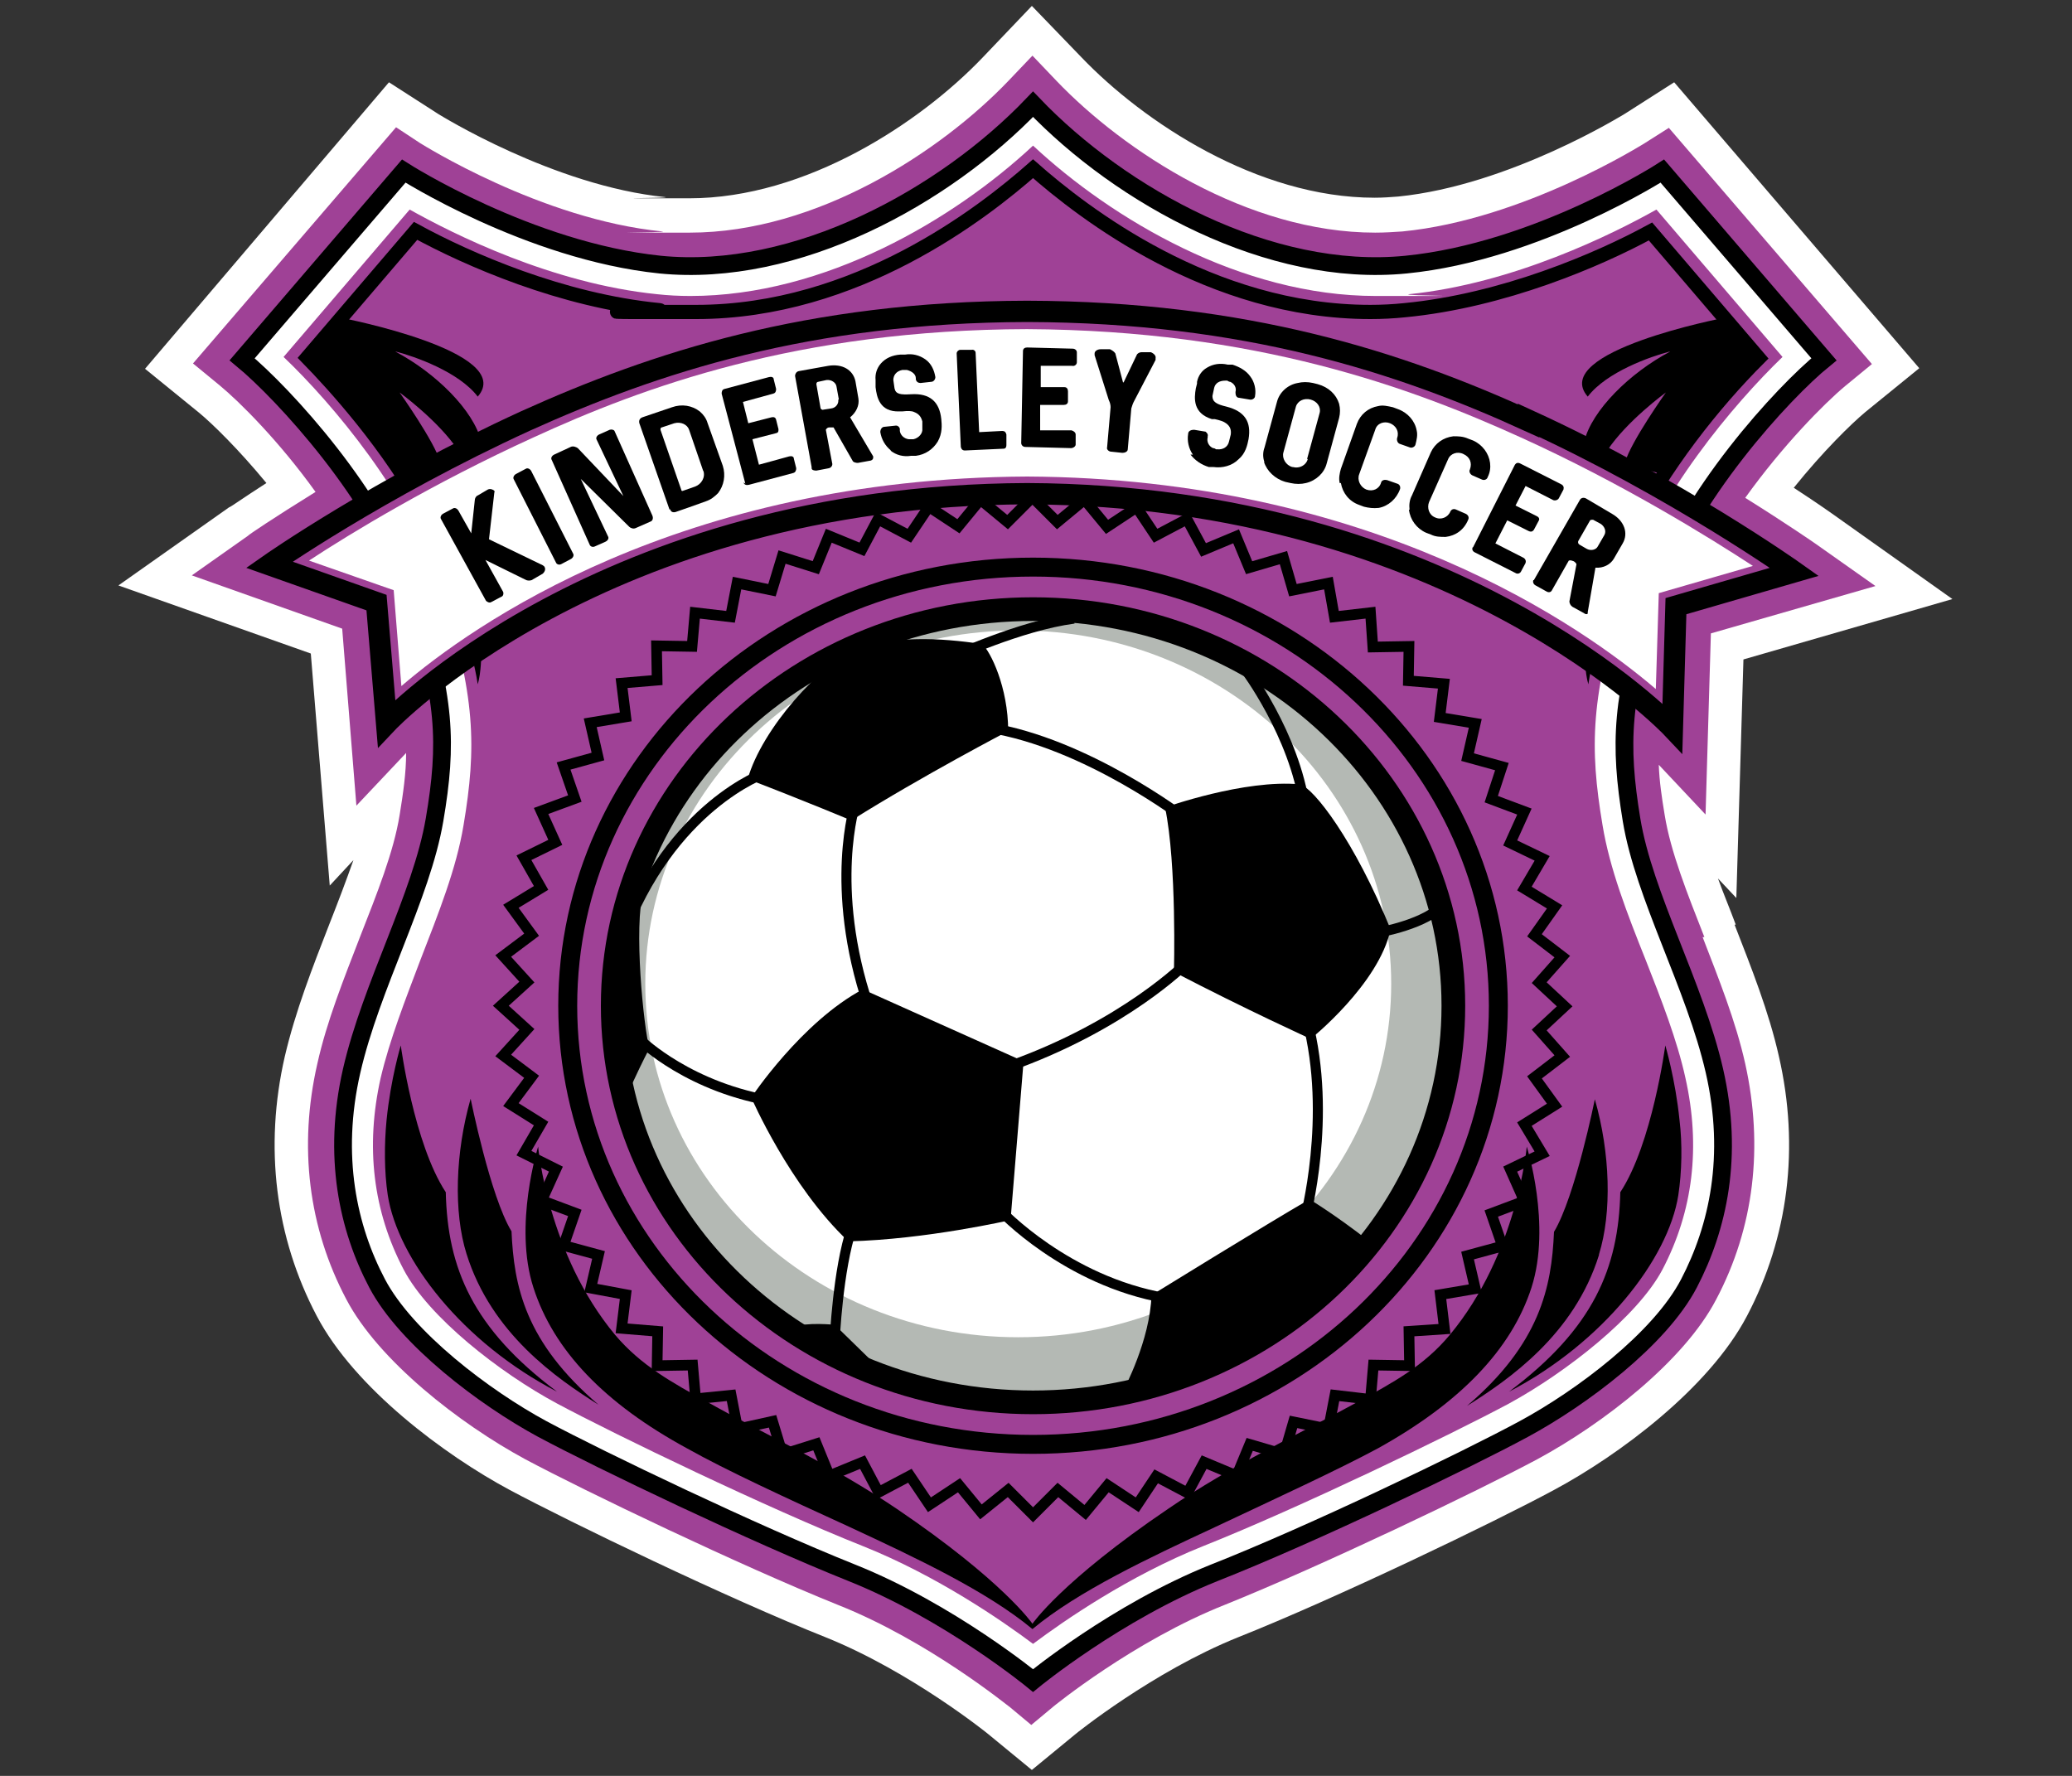 <?xml version="1.0" encoding="UTF-8"?>
<svg xmlns="http://www.w3.org/2000/svg" version="1.1" viewBox="0 0 350 300">
  <rect x="0" y="0" width="350" height="300" fill="#333333" stroke="none"/>
  <defs>
    <style>
      .cls-1 {
        stroke-width: 1.7px;
      }

      .cls-1, .cls-2, .cls-3, .cls-4, .cls-5, .cls-6, .cls-7 {
        stroke: #000;
        stroke-miterlimit: 10;
      }

      .cls-1, .cls-2, .cls-4, .cls-5, .cls-6, .cls-7 {
        fill: none;
      }

      .cls-8 {
        fill: #b4b9b4;
      }

      .cls-9 {
        fill: #fff;
      }

      .cls-2 {
        stroke-width: 2.4px;
      }

      .cls-3 {
        stroke-width: 3.6px;
      }

      .cls-3, .cls-10 {
        fill: #9f4196;
      }

      .cls-4 {
        stroke-width: 4px;
      }

      .cls-5 {
        stroke-width: 3.2px;
      }

      .cls-6 {
        stroke-width: 3px;
      }

      .cls-7 {
        stroke-width: 1.8px;
      }
    </style>
  </defs>
  <!-- Generator: Adobe Illustrator 28.6.0, SVG Export Plug-In . SVG Version: 1.2.0 Build 709)  -->
  <g>
    <g id="Layer_1">
      <g>
        <path class="cls-9" d="M293.2,156.2c-1-2.7-2.1-5.3-3-7.8l3.1,3.3,1.2-40.3,35.3-10.2-20-14.2s-2.5-1.8-6.8-4.6c4.9-6.1,9.7-10.8,12.1-12.8l9.1-7.4-41.4-48.3-8.3,5.3c-.2.1-19.4,12.1-38.3,14-1.3.1-2.6.2-4,.2-19.8,0-39.1-12.8-49.6-23.8l-8.3-8.6-8.3,8.7c-10.5,11-29.8,23.8-49.6,23.8s-2.7,0-4-.2c-18.9-1.9-38.1-13.9-38.3-14l-8.4-5.4L24.5,62.3l9.1,7.4c2.3,1.9,6.7,6.2,11.4,11.9-3.9,2.5-6.1,4.1-6.3,4.1l-18.7,13.2,32.5,11.5,3.2,39.2,4-4.3c-1.2,3.4-2.6,7.1-4.1,10.9-2.8,7.2-5.7,14.6-7.5,22.3-3.5,15.3-1.6,30.5,5.4,43.8,6.4,12.2,21.6,23.5,32.6,29.4,10.3,5.5,36.8,18.3,53.4,24.9,14.4,5.8,27.4,16.3,27.5,16.4l7.3,6,7.3-6c.1-.1,13.1-10.6,27.5-16.4,16.6-6.6,43.2-19.4,53.4-24.9,11-5.9,26.2-17.2,32.6-29.4,7-13.3,8.9-28.5,5.4-43.8-1.7-7.6-4.7-15.1-7.5-22.3Z"/>
        <path class="cls-10" d="M287.9,158.3c-2.9-7.4-5.7-14.4-6.7-20.6-.5-3-.9-5.7-1-8.5l7.9,8.4.9-30.6,27.8-8-10.2-7.2s-4.6-3.2-11.8-7.7c6.3-8.8,13.3-15.9,16.9-18.9l4.5-3.7-34.3-39.9-4.1,2.6c-.2.1-20.4,12.9-40.9,14.9-1.5.1-3,.2-4.6.2-21.6,0-42.5-13.8-53.8-25.6l-4.1-4.3-4.1,4.3c-11.3,11.8-32.2,25.6-53.8,25.6s-3.1,0-4.6-.2c-20.5-2-40.7-14.8-40.9-14.9l-4.1-2.7-34.3,39.9,4.5,3.7c3.4,2.8,10.1,9.5,16.2,18-7.1,4.4-11.4,7.3-11.4,7.4l-9.5,6.7,25.4,9,2.4,29.9,8.4-8.9c0,3.4-.5,6.8-1.1,10.5-1,6.2-3.8,13.2-6.7,20.6-2.7,7-5.6,14.2-7.2,21.4-3.2,14-1.5,27.7,4.9,39.8,5.4,10.3,19.1,21,30.2,27,10.1,5.4,36.4,18,52.8,24.6,15.4,6.1,28.9,17.2,29.1,17.3l3.6,3,3.6-3c.1-.1,13.7-11.2,29.1-17.3,16.4-6.6,42.7-19.2,52.8-24.6,11.1-6,24.8-16.6,30.2-27,6.4-12.1,8-25.8,4.9-39.8-1.6-7.2-4.5-14.4-7.2-21.4h0Z"/>
        <path class="cls-10" d="M174.5,17.6c14.9,15.6,40,29.4,63,27.1,22.2-2.2,43.3-15.8,43.3-15.8l27.3,31.8c-6.9,5.6-23.1,23.2-28.7,40.1-5.6,16.9-5.9,24.9-3.8,37.7,2.1,12.8,10.7,28,14,42.4,3.3,14.4.6,26.5-4.3,35.9-4.9,9.4-18.1,19.3-27.9,24.6s-35.8,17.8-52.3,24.3c-16.5,6.6-30.6,18.2-30.6,18.2,0,0-14.1-11.6-30.6-18.2-16.5-6.6-42.4-19-52.3-24.3-9.8-5.3-23-15.3-27.9-24.6s-7.6-21.5-4.3-35.9,11.8-29.5,14-42.4,1.9-20.8-3.8-37.7c-5.6-16.9-21.8-34.4-28.7-40.1l27.3-31.8s21.1,13.5,43.3,15.8c23,2.3,48.1-11.5,63-27.1h0Z"/>
        <path d="M269.1,111.7c-.5,1.8-.8,3.9-.8,3.9-.6-2-.6-5.2-.6-5.2l1.4,1.2h0Z"/>
        <path d="M282,59.4c-3.1.8-10.6,3.4-13.8,7.6-6.6-7.6,23-13.3,23-13.3l6.1,7s-10.1,11-16.8,19.3c0,0-4.5-1.1-6-1.9,1-3.5,6.9-11.8,6.9-11.8,0,0-6.6,4.8-9.9,9.8,0,0-1.6.8-3.9-1.5,1.3-5.3,7.7-11.6,14.5-15.2h0Z"/>
        <path d="M79.9,111.7c.5,1.8.8,3.9.8,3.9.6-2,.6-5.2.6-5.2l-1.4,1.2h0Z"/>
        <g>
          <path d="M75.3,201.4c-5.4-8.2-7.6-24.8-7.6-24.8,0,0-1.7,5.6-2.4,12.6-.4,4.1-.4,8.7.2,12.7,1.7,10.8,12.6,24.9,28.6,33.2-14.3-10.7-18.5-20.9-18.8-33.7h0Z"/>
          <path d="M86.4,208c-3.6-5.9-6.9-22.4-6.9-22.4-2.6,9.1-2.9,19.2-.7,26.2,4.2,13.5,15.3,21.1,22.3,25.5-12.4-10.6-14.3-20-14.7-29.4h0Z"/>
          <path d="M283.7,189.2c-.7-6.9-2.4-12.6-2.4-12.6,0,0-2.2,16.6-7.6,24.8-.3,12.8-4.5,23-18.8,33.7,15.9-8.3,26.9-22.4,28.6-33.2.6-4,.7-8.6.2-12.7h0Z"/>
          <path d="M270.1,211.9c2.2-7.1,1.9-17.1-.7-26.2,0,0-3.3,16.4-6.9,22.4-.4,9.4-2.4,18.9-14.7,29.4,7-4.4,18.1-12,22.3-25.5h0Z"/>
          <path d="M258.7,217.5c3.4-10.6-.8-23.8-.8-23.8,0,0-1.6,18.1-13,31.8-4.4,5.3-9.7,8.1-15.7,11.4-9.6,5.3-20.8,10.4-31.9,18-18,12.2-22.9,19.4-22.9,19.4,0,0-4.9-7.2-22.9-19.4-11.1-7.5-22.3-12.6-31.9-18-6-3.3-11.3-6.2-15.7-11.4-11.4-13.7-13-31.8-13-31.8,0,0-4.2,13.3-.8,23.8,3.4,10.6,12,19.6,26,27.2,6.6,3.7,16.8,8.4,27.3,13.2,11.4,5.3,23.3,10.9,31,17.3,7.7-6.4,19.6-12,31-17.3,10.4-4.9,20.6-9.6,27.3-13.2,13.9-7.7,22.6-16.7,26-27.2h0Z"/>
        </g>
        <path class="cls-9" d="M237.5,44.8c-23,2.3-48.1-11.5-63-27.1-14.9,15.6-40,29.4-63,27.1-22.2-2.2-43.3-15.8-43.3-15.8l-27.3,31.8c6.9,5.6,23.1,23.2,28.7,40.1s5.9,24.9,3.8,37.7c-2.1,12.8-10.7,28-14,42.4-3.3,14.4-.6,26.5,4.3,35.9,4.9,9.4,18.1,19.3,27.9,24.6,9.8,5.3,35.8,17.8,52.3,24.3,16.5,6.6,30.6,18.2,30.6,18.2,0,0,14.1-11.6,30.6-18.2,16.5-6.6,42.4-19,52.3-24.3s23-15.3,27.9-24.6c4.9-9.4,7.6-21.5,4.3-35.9-3.3-14.4-11.8-29.5-14-42.4s-1.9-20.8,3.8-37.7c5.6-16.9,21.8-34.4,28.7-40.1l-27.3-31.8s-21.1,13.5-43.3,15.8h0ZM274.6,99.3c-6,18.1-6.1,27-3.9,40.1,1.2,7.3,4.1,14.8,7.3,22.8,2.6,6.6,5.3,13.5,6.7,19.9,2.6,11.6,1.3,22.5-3.9,32.4-4.2,7.9-16.2,17.3-25.9,22.6-9.9,5.3-35.6,17.7-51.7,24.1-12.5,5-23.5,12.6-28.7,16.5-5.2-3.9-16.2-11.5-28.7-16.5-16.1-6.4-41.8-18.8-51.7-24.1-9.7-5.2-21.7-14.6-25.9-22.6-5.2-9.9-6.5-20.8-3.9-32.4,1.5-6.4,4.2-13.3,6.7-19.9,3.1-8,6.1-15.5,7.3-22.8,2.2-13.1,2.1-22-3.9-40.1-5.2-15.6-18.2-31.1-26.5-39l21.3-24.9c7.3,4.1,24,12.5,41.8,14.3,1.8.2,3.7.3,5.6.3h0c22.8,0,44.6-13,57.9-25.4,13.3,12.4,35.1,25.4,57.9,25.4s3.8,0,5.6-.3c17.7-1.8,34.5-10.2,41.8-14.3l21.3,24.9c-8.2,7.9-21.3,23.4-26.5,39h0Z"/>
        <path class="cls-2" d="M275.3,90.2c5.6-11.3,14.2-22.1,21.8-29.7l-18.3-21.4c-8.8,4.8-24.9,11.7-41.5,13.3-1.9.2-3.9.3-5.8.3-27.1,0-48.6-16.8-57-24.2-8.4,7.4-29.8,24.2-56.9,24.2s-4.3,0-6.2-.3c-16.5-1.6-32.4-8.6-41.2-13.4l-18.3,21.4c4.3,4.4,13.8,14.7,20.5,27.2"/>
        <path class="cls-8" d="M245.5,169.9c0,37-31.8,67-71,67s-71-30-71-67,31.8-67,71-67,71,30,71,67Z"/>
        <path class="cls-9" d="M235,166.2c0,32.9-28.2,59.7-63,59.7s-63-26.7-63-59.7,28.2-59.7,63-59.7,63,26.7,63,59.7Z"/>
        <path class="cls-5" d="M253.1,169.9c0,40.9-35.2,74.1-78.6,74.1s-78.6-33.2-78.6-74.1,35.2-74.1,78.6-74.1,78.6,33.2,78.6,74.1h0Z"/>
        <path class="cls-4" d="M245.5,169.9c0,37-31.8,67-71,67s-71-30-71-67,31.8-67,71-67,71,30,71,67Z"/>
        <path class="cls-1" d="M144.5,135.7s-4.6,14,2.2,34.2"/>
        <path class="cls-1" d="M108.3,175.8s8.3,8.1,22.8,10.3"/>
        <path class="cls-1" d="M169,204.5s11.1,11.9,27.9,14.8"/>
        <path class="cls-1" d="M141,226.4s.5-11.8,2.9-19"/>
        <path class="cls-1" d="M200.5,162.6s-10.4,10.6-30.2,17.6"/>
        <path class="cls-1" d="M220.4,206s4.7-17.3.4-33.7"/>
        <path class="cls-1" d="M242.7,153.8c-4,3-11.4,4-11.4,4"/>
        <path class="cls-1" d="M220.4,136.4c-1.7-12.3-10.1-23.4-10.1-23.4"/>
        <path class="cls-1" d="M181.4,104.5c-9.1,1.2-20.7,6.6-20.7,6.6"/>
        <path class="cls-1" d="M166.9,122.9c16.6,2.6,33.3,15.4,33.3,15.4"/>
        <path d="M170.3,123.5c0-7.4-3-13.5-4.4-14.7-7.3-1.1-15-1.4-21.1.9-6.1,2.3-16.1,13.4-18.5,21.9,10.4,4,17.5,7,17.5,7,12.1-7.6,26.5-15.1,26.5-15.1Z"/>
        <path class="cls-1" d="M129.2,130.6s-15.9,5.5-24.2,28.1"/>
        <path d="M108.7,150.5l-2.7,3.9s-3,8.9-.8,32.2c0,0,2.3-5.3,4.5-9.5-1-3.6-2.7-20.7-1-26.6h0Z"/>
        <path d="M145.8,167.1c-10.4,5.5-18.9,18.3-18.9,18.3,0,0,6.5,15,16.4,24.3,13.1-.3,27.4-3.6,27.4-3.6l2.2-26.8-27-12.1h0Z"/>
        <path d="M149.7,232.3l-8.7-8.5s-4.8-.5-7.1.4c-2.3.9,15.8,8.1,15.8,8.1h0Z"/>
        <path d="M221.2,202.6c-7.1,4.1-26.7,16.2-26.7,16.2-.2,7.6-4.7,16-4.7,16,17.8-4.3,34.3-16.9,34.3-16.9l7.2-8.2c-5.9-4.6-10.1-7.1-10.1-7.1h0Z"/>
        <path d="M219.6,132.5c-9.4-.9-22.8,3.9-22.8,3.9,2,9.6,1.5,27.8,1.5,27.8,12.3,6.4,23.1,11.3,23.1,11.3,0,0,11.5-9.2,13.5-18.5-6.1-15-13-23.9-15.3-24.5h0Z"/>
        <polygon class="cls-7" points="260 174 264.3 170 260 166 263.9 161.6 259.2 158 262.6 153.2 257.5 150.1 260.5 145 255.1 142.4 257.5 137.1 251.9 135 253.7 129.5 247.9 127.9 249.2 122.2 243.2 121.2 243.9 115.5 237.9 115 238 109.2 231.9 109.3 231.5 103.5 225.4 104.2 224.4 98.5 218.4 99.7 216.8 94.2 211 95.9 208.8 90.6 203.3 92.9 200.5 87.7 195.2 90.5 192 85.7 187 89 183.2 84.4 178.6 88.2 174.4 84 170.2 88.2 165.6 84.4 161.9 88.9 156.9 85.6 153.6 90.5 148.3 87.7 145.6 92.8 140 90.5 137.8 95.9 132.1 94.1 130.4 99.7 124.5 98.5 123.4 104.2 117.4 103.5 116.9 109.2 110.9 109.1 111 114.9 105 115.4 105.7 121.1 99.7 122.1 101 127.8 95.2 129.4 97.1 134.9 91.4 137 93.8 142.3 88.5 144.9 91.4 150 86.3 153.1 89.8 157.9 85 161.5 89 165.9 84.6 169.9 89 173.9 85 178.3 89.8 181.9 86.3 186.6 91.4 189.8 88.5 194.8 93.9 197.5 91.5 202.8 97.1 204.9 95.2 210.4 101.1 212 99.8 217.6 105.7 218.7 105 224.4 111.1 224.9 111 230.7 117 230.6 117.5 236.3 123.5 235.7 124.6 241.4 130.5 240.1 132.2 245.7 137.9 243.9 140.1 249.3 145.7 247 148.4 252.1 153.7 249.3 157 254.2 162 250.9 165.7 255.4 170.3 251.7 174.5 255.9 178.7 251.7 183.3 255.5 187.1 250.9 192.1 254.2 195.3 249.4 200.6 252.2 203.4 247 208.9 249.3 211.1 244 216.9 245.7 218.5 240.2 224.4 241.4 225.5 235.7 231.5 236.4 232 230.6 238.1 230.7 238 224.9 244 224.5 243.3 218.7 249.2 217.7 247.9 212.1 253.8 210.5 251.9 205 257.5 202.9 255.1 197.5 260.5 194.9 257.5 189.9 262.6 186.7 259.2 182 263.9 178.4 260 174"/>
        <path class="cls-6" d="M174.5,17.6c14.9,15.6,40,29.4,63,27.1,22.2-2.2,43.3-15.8,43.3-15.8l27.3,31.8c-6.9,5.6-23.1,23.2-28.7,40.1-5.6,16.9-5.9,24.9-3.8,37.7,2.1,12.8,10.7,28,14,42.4,3.3,14.4.6,26.5-4.3,35.9-4.9,9.4-18.1,19.3-27.9,24.6s-35.8,17.8-52.3,24.3c-16.5,6.6-30.6,18.2-30.6,18.2,0,0-14.1-11.6-30.6-18.2-16.5-6.6-42.4-19-52.3-24.3-9.8-5.3-23-15.3-27.9-24.6s-7.6-21.5-4.3-35.9,11.8-29.5,14-42.4,1.9-20.8-3.8-37.7c-5.6-16.9-21.8-34.4-28.7-40.1l27.3-31.8s21.1,13.5,43.3,15.8c23,2.3,48.1-11.5,63-27.1h0Z"/>
        <path d="M66.9,59.4c3.1.8,10.6,3.4,13.8,7.6,6.6-7.6-23-13.3-23-13.3l-6.1,7s10.1,11,16.8,19.3c0,0,4.5-1.1,6-1.9-1-3.5-6.9-11.8-6.9-11.8,0,0,6.6,4.8,9.9,9.8,0,0,1.6.8,3.9-1.5-1.3-5.3-7.7-11.6-14.5-15.2h0Z"/>
        <path class="cls-3" d="M258.2,71.1c-21.7-9.9-47.7-18.4-84.7-18.5-37,.1-63,8.7-84.7,18.5-24.9,11.4-43.3,24.3-43.3,24.3l18.1,6.4,1.7,20.4s36.2-38.5,108.2-38.8c72,.3,109,39.6,109,39.6l.6-20.6,20-5.8s-20-14.2-44.9-25.6h0Z"/>
        <path class="cls-9" d="M173.5,55.6c-38.7.1-64.9,9.8-83.4,18.3-16.9,7.7-30.9,16.2-37.9,20.8l14.3,5,1.3,16.2c12-10.3,47-35.1,105.7-35.4,58.3.3,93.8,25.3,106.2,35.9l.5-16.2,15.9-4.6c-7.5-4.9-22.2-14-39.2-21.7-18.5-8.4-44.7-18.1-83.4-18.3h0Z"/>
        <g>
          <path d="M82.1,101.5l-7.6-13.8c-.2-.3,0-.7.3-.9l1.7-.9c.3-.2.7,0,.9.3l2.2,3.9.6-5.6c0-.3.2-.7.5-.8l1.7-1c.4-.2.9,0,1.1.2,0,.1.1.2,0,.3l-.9,7.9,9.1,4.4c.1.1.3.2.3.3.2.4,0,.8-.3,1.1l-1.9,1.1c-.3.1-.6.1-.9,0l-6.9-3.4,3,5.4c.1.3,0,.7-.3.8l-1.7.9c-.3.2-.7,0-.9-.2h0Z"/>
          <path d="M93.9,95l-7.1-14c-.2-.3,0-.7.3-.9l1.7-.9c.3-.2.7,0,.9.3l7.1,14c.2.3,0,.7-.3.9l-1.7.9c-.4.2-.8,0-.9-.3h0Z"/>
          <path d="M99.6,92l-6.4-14.3c-.2-.3,0-.7.4-.9l2.8-1.3c.4-.2.9,0,1.2.2l7.7,8.1-4.5-9.5c-.2-.3,0-.7.4-.9l1.8-.8c.3-.1.7,0,.8.2l6.4,14.3c.2.5,0,.9-.3,1l-2.5,1.1c-.4.2-.9,0-1.1-.2l-8.2-8.1,4.6,9.7c.2.3,0,.7-.4.9l-1.8.8c-.4.2-.8,0-.9-.3h0Z"/>
          <path d="M113.1,86.1l-5.1-14.6c-.1-.4,0-.8.5-1l5-1.7c1.7-.6,3.4-.3,4.7.7.6.5,1.1,1.2,1.3,1.9l2.6,7.3c.5,1.6.2,3.3-.8,4.6-.6.6-1.2,1.1-2.1,1.4l-2.8,1s0,0,0,0l-2.3.8c-.4.1-.8,0-.9-.5h0ZM118.8,79.6l-2.4-7c-.3-.9-1.4-1.4-2.5-1.1l-2.1.7c-.2,0-.3.3-.2.5l3.5,10.1c0,.1.1.2.3.1l2-.7c1.1-.4,1.8-1.6,1.4-2.7h0Z"/>
          <path d="M125.9,81.7l-4-15.2c0-.4.1-.7.5-.8l7.5-2c.4-.1.8,0,.8.4l.4,1.6c0,.4-.1.7-.5.8l-5.1,1.4.9,3.6,3.9-1c.4-.1.7,0,.8.4l.4,1.6c0,.4,0,.6-.5.7l-3.9,1,1.1,4.3,5.1-1.4c.4-.1.8,0,.8.4l.4,1.6c0,.3-.1.7-.5.8l-7.5,2c-.4.1-.8,0-.9-.4h0Z"/>
          <path d="M137.1,78.9l-2.8-15.4c0-.3.2-.7.6-.8l5-.9c2.4-.4,4.2.7,4.6,2.6l.5,2.9c.2,1.2-.4,2.4-1.4,3.2h0c0,0,3.9,6.6,3.9,6.6,0,0,0,0,0,.2,0,.2-.1.4-.4.5l-2.2.4c-.3,0-.8-.1-.9-.4l-3.2-5.6c-.2,0-.5,0-.7,0-.3,0-.5.2-.6.4l1.1,5.8c0,.3-.2.6-.6.7l-2.1.4c-.4,0-.8-.1-.8-.4h0ZM141.7,67.5l-.4-2.2c-.1-.7-.9-1.2-1.7-1.1l-1.4.3c-.2,0-.3.2-.3.4l.7,4c0,.2.3.4.5.3l1.3-.2c.8-.1,1.3-.8,1.2-1.5h0Z"/>
          <path d="M150.5,76.1c-1-.8-1.6-1.9-1.8-3.1h0c0-.5.3-.9.7-.9l1.9-.2s0,0,.1,0h0c.3,0,.6.3.6.6v.3c.1.7.7,1.3,1.5,1.4.2,0,.4,0,.6,0h0c.1,0,.2,0,.2,0h0c.9-.2,1.6-1,1.5-1.8v-1.2c-.2-.8-.6-1.3-1.4-1.6-.4-.2-1.1-.2-2-.1h-.5c-3.3.1-3.8-2.4-4-4.1v-.9c0,0,0-.3,0-.3-.1-1,.2-2,.9-2.8.8-.9,1.9-1.4,3.3-1.5h.8c1.2-.2,2.4.1,3.4.8,1,.7,1.5,1.8,1.7,3h0c0,.4-.3.8-.7.8l-1.8.2c-.4,0-.7-.2-.8-.6v-.2c0-.7-.7-1.2-1.5-1.4-.2,0-.3,0-.5,0h-.2s0,0-.1,0c-1,.2-1.5.9-1.5,1.7l.2,1.4c.2,1,1,1.1,2.8,1,3.2-.2,4.8,1.3,5.1,4.2.1,1,.2,2.4-.6,3.8-.8,1.3-2.1,2.2-3.7,2.4h-.8c-1.3.2-2.5-.1-3.5-.9h0Z"/>
          <path d="M162.3,75.5l-.7-15.8c0-.3.3-.6.6-.6h1.9c.4-.1.7.2.7.5l.6,13.4,3.9-.2c.4,0,.6.2.7.6v1.8c0,.3-.1.6-.5.6l-6.5.3c-.4,0-.6-.2-.7-.6Z"/>
          <path d="M172.5,75l.3-15.7c0-.4.3-.6.7-.6l7.7.2c.4,0,.7.3.7.6v1.7c0,.4-.4.7-.8.6h-5.3c0-.1,0,3.6,0,3.6h4c.4,0,.6.3.6.7v1.7c0,.4-.3.6-.7.6h-4c0,0,0,4.3,0,4.3h5.3c.4.1.7.4.7.7v1.7c0,.3-.4.6-.8.6l-7.7-.2c-.4,0-.7-.3-.7-.7h0Z"/>
          <path d="M187,75.7l.6-6.9c0-.4-.1-.8-.3-1.2l-2.4-7.6c0,0,0-.2,0-.3,0-.4.5-.7,1-.7h1.6c.4.2.7.4.9.7l1.3,4.9s0,0,.1,0c0,0,0,0,0,0l2.2-4.6c.1-.3.5-.5.8-.5h1.6c.5.2.9.6.8,1,0,0,0,.2,0,.3l-3.7,7.1c-.2.4-.3.8-.4,1.1l-.6,6.9c0,.4-.5.6-.9.6l-1.9-.2c-.4,0-.8-.4-.7-.7h0Z"/>
          <path d="M201.5,76.8c-.7-1-1-2.3-.8-3.5h0c0-.5.5-.7,1-.7l1.8.3s0,0,.1,0h0c.3.2.5.5.4.8v.2c-.2.7.2,1.5.9,1.8.2,0,.4.1.5.2h0c.1,0,.2,0,.2,0h0c1,.1,1.8-.4,2-1.3l.3-1.2c.1-.8-.1-1.4-.8-1.9-.4-.3-1-.5-1.9-.7h-.5c-3.2-1-3-3.5-2.7-5.2l.2-.8v-.3c.2-1,.8-1.9,1.7-2.4,1-.6,2.2-.8,3.5-.5h.8c1.2.4,2.3,1,3,2,.7.9,1,2.2.8,3.3h0c0,.4-.5.7-.9.6l-1.8-.3c-.4,0-.6-.4-.6-.8v-.2c.2-.7-.2-1.4-.9-1.7-.2,0-.3-.1-.5-.2h-.2s0,0-.1,0c-1,0-1.7.4-1.9,1.2l-.3,1.4c0,1,.7,1.4,2.4,1.8,3.1.8,4.2,2.6,3.7,5.5-.2,1-.5,2.4-1.7,3.4-1.1,1.1-2.7,1.5-4.2,1.3h-.8c-1.3-.4-2.3-1.1-3.1-2.1h0Z"/>
          <path d="M213.6,78.1c-.3-.8-.3-1.7,0-2.5l2.1-7.7c.4-1.6,1.8-2.9,3.5-3.2.8-.2,1.7-.2,2.6,0l.8.2c1.8.5,3.1,1.7,3.6,3.3.2.8.2,1.6,0,2.4l-2.1,7.7c-.4,1.6-1.8,2.9-3.5,3.3-.8.2-1.7.2-2.6,0l-.9-.2c-1.7-.5-3.1-1.8-3.6-3.4h0ZM220.8,77.5l2.1-7.7c.3-1-.4-2-1.5-2.3h0c-1.1-.3-2.2.2-2.5,1.2l-2.1,7.7c-.3,1,.4,2.2,1.5,2.5h.1c1.1.3,2.2-.3,2.5-1.3h0Z"/>
          <path d="M226.3,81.6c-.2-.8,0-1.7.2-2.4l2.7-7.6c.6-1.6,1.9-2.7,3.6-3,.8-.2,1.6,0,2.5.2l.8.3c1.7.6,2.9,2,3.2,3.6.2.8,0,1.6-.2,2.4h0c-.1.4-.6.6-.9.5l-1.7-.6c-.4-.1-.6-.6-.5-1h0c.4-1.1-.2-2.1-1.2-2.5h0c-1-.4-2.2,0-2.5,1.1l-2.7,7.5c-.4,1,.2,2.2,1.2,2.6h0c1.1.4,2.2-.1,2.5-1.2.1-.4.6-.5,1-.4l1.7.6c.4.1.6.5.5.9h0c-.6,1.7-2,2.9-3.6,3.2-.9.1-1.7,0-2.5-.2l-.8-.3c-1.7-.6-2.8-2-3.1-3.7h0Z"/>
          <path d="M238.1,86.1c-.1-.8,0-1.7.4-2.4l3.2-7.3c.7-1.5,2.1-2.5,3.8-2.7.8,0,1.6,0,2.5.4l.8.3c1.6.7,2.7,2.2,2.9,3.8.1.8,0,1.6-.4,2.4h0c-.1.4-.6.6-1,.4l-1.6-.7c-.4-.2-.6-.7-.4-1h0c.4-1.1,0-2.1-1.1-2.6h0c-1-.5-2.2-.1-2.6.9l-3.2,7.2c-.4,1,0,2.2,1,2.6h0c1,.5,2.2,0,2.6-1,.2-.4.6-.5,1-.3l1.6.7c.4.2.6.6.4,1h0c-.7,1.7-2.1,2.7-3.8,2.9-.9,0-1.7,0-2.5-.4l-.8-.3c-1.6-.7-2.7-2.2-2.9-3.9h0Z"/>
          <path d="M248.8,92.5l7.1-14c.2-.3.5-.4.9-.2l6.9,3.5c.4.2.5.5.4.9l-.8,1.5c-.2.3-.6.4-.9.3l-4.7-2.4-1.7,3.3,3.6,1.8c.4.2.5.5.3.8l-.8,1.5c-.2.3-.5.4-.9.2l-3.6-1.8-2,3.9,4.7,2.4c.4.2.5.6.4.9l-.8,1.5c-.2.3-.6.4-.9.2l-6.9-3.5c-.4-.2-.5-.6-.3-.9h0Z"/>
          <path d="M259.1,98l7.8-13.6c.2-.3.6-.4,1-.2l4.4,2.6c2.1,1.2,2.8,3.3,1.8,5l-1.5,2.6c-.6,1-1.8,1.6-3.1,1.5h0c0,0-1.3,7.5-1.3,7.5,0,0,0,.1,0,.2,0,.2-.4.2-.6,0l-2-1.1c-.3-.2-.5-.6-.5-.9l1.2-6.3c-.1-.2-.3-.4-.5-.5-.3-.1-.5-.2-.8-.1l-2.9,5.1c-.2.3-.6.3-.9.1l-1.8-1c-.4-.2-.5-.6-.4-.9h0ZM269.9,92.3l1.1-1.9c.4-.7,0-1.5-.6-1.9l-1.3-.7c-.2,0-.4,0-.5.1l-2,3.5c-.1.2,0,.5.2.6l1.2.7c.7.4,1.6.2,1.9-.4Z"/>
        </g>
      </g>
    </g>
  </g>
</svg>